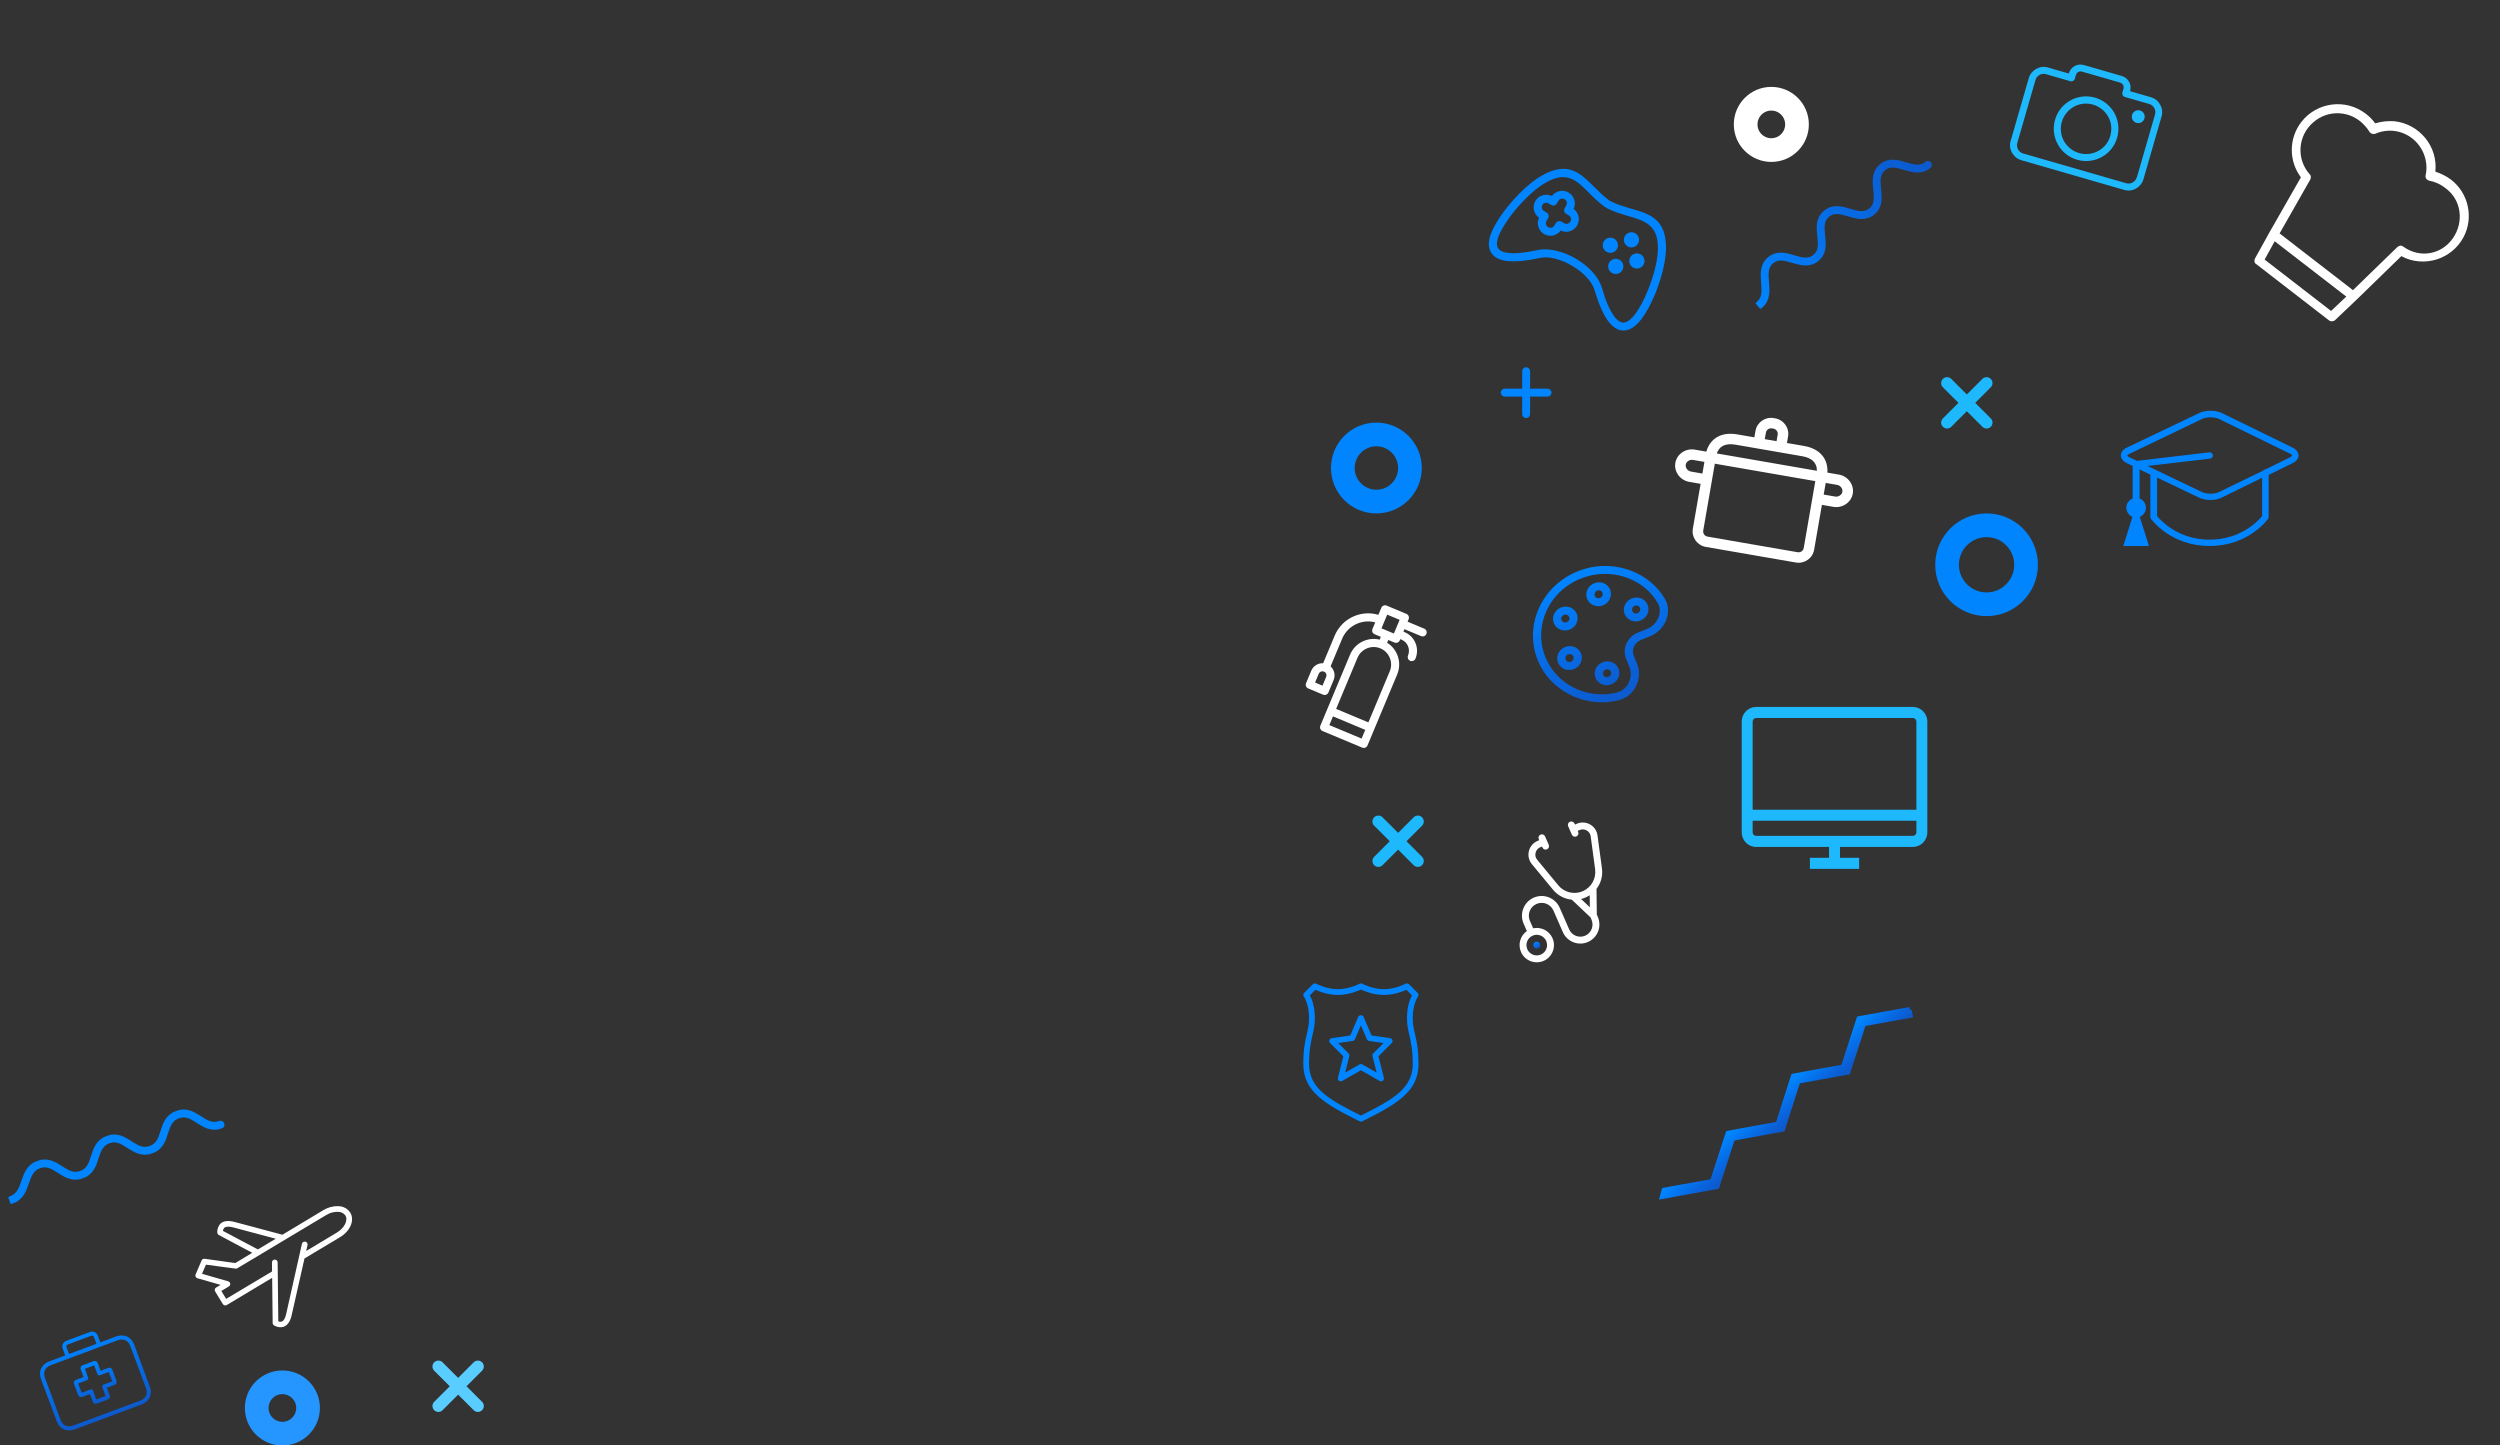 <?xml version="1.0" encoding="UTF-8"?> <svg xmlns="http://www.w3.org/2000/svg" width="633" height="366" viewBox="0 0 633 366" fill="none"><rect x="0" y="0" width="633" height="366" fill="#333333" stroke="none"/> <path d="M546.959 26.509C546.49 25.612 545.683 24.928 544.628 24.624L539.322 23.092L539.341 23.028C539.572 22.229 539.473 21.369 539.078 20.701C538.691 20.001 538.048 19.469 537.249 19.238L527.66 16.47C526.829 16.23 526.001 16.337 525.301 16.724C524.601 17.11 524.069 17.753 523.838 18.552L523.82 18.616L518.545 17.094C517.491 16.789 516.444 16.937 515.569 17.446C514.704 17.924 513.98 18.754 513.685 19.776L509.089 35.695C508.784 36.75 508.932 37.797 509.442 38.671C509.919 39.536 510.749 40.26 511.772 40.556L537.855 48.086C538.91 48.39 539.957 48.242 540.831 47.733C541.696 47.256 542.42 46.426 542.716 45.403L547.311 29.485C547.616 28.43 547.468 27.383 546.959 26.509ZM541.054 44.923L541.022 44.914C540.855 45.489 540.484 45.936 539.99 46.209C539.495 46.482 538.919 46.558 538.344 46.392L512.261 38.861C511.686 38.695 511.239 38.324 510.966 37.83C510.693 37.335 510.617 36.759 510.783 36.184L515.379 20.266C515.545 19.69 515.916 19.243 516.411 18.971C516.905 18.698 517.481 18.622 518.056 18.788L524.226 20.569C524.705 20.707 525.199 20.434 525.338 19.955L525.605 19.028C525.707 18.676 525.927 18.394 526.215 18.234C526.504 18.075 526.86 18.04 527.212 18.141L536.769 20.901C537.121 21.002 537.404 21.222 537.563 21.511C537.722 21.799 537.757 22.155 537.656 22.507L537.388 23.434C537.25 23.913 537.523 24.408 538.002 24.546L544.171 26.327C544.747 26.493 545.194 26.865 545.466 27.359C545.739 27.853 545.815 28.429 545.649 29.005L541.054 44.923Z" fill="#1EB9FC"></path> <path d="M530.47 24.727C528.297 24.099 526.056 24.422 524.244 25.422C522.39 26.445 520.964 28.146 520.337 30.32C519.709 32.493 520.032 34.733 521.032 36.546C522.056 38.4 523.756 39.825 525.93 40.453C528.103 41.081 530.344 40.758 532.156 39.757C534.01 38.734 535.436 37.033 536.063 34.86C536.691 32.686 536.368 30.446 535.368 28.634C534.367 26.821 532.644 25.354 530.47 24.727ZM531.283 38.224C529.85 38.988 528.113 39.248 526.419 38.759C524.725 38.27 523.394 37.124 522.589 35.714C521.793 34.272 521.565 32.544 522.054 30.85C522.543 29.156 523.689 27.825 525.099 27.02C526.54 26.224 528.269 25.995 529.963 26.485C531.657 26.974 532.988 28.12 533.793 29.53C534.589 30.971 534.817 32.699 534.328 34.394C533.871 36.097 532.725 37.428 531.283 38.224Z" fill="#1EB9FC"></path> <path d="M540.955 31.112C541.82 31.362 542.723 30.863 542.973 29.998C543.223 29.133 542.724 28.23 541.859 27.98C540.994 27.73 540.09 28.229 539.841 29.094C539.591 29.959 540.09 30.863 540.955 31.112Z" fill="#1EB9FC"></path> <path d="M357.706 257.75C357.706 254.14 359.003 252.377 359.013 252.363C359.238 252.072 359.211 251.661 358.952 251.401L356.764 249.213C356.537 248.985 356.185 248.936 355.901 249.088C355.876 249.101 353.34 250.457 350.416 250.457C347.492 250.457 344.958 249.103 344.932 249.088C344.714 248.971 344.45 248.971 344.235 249.088C344.21 249.101 341.674 250.457 338.75 250.457C335.826 250.457 333.291 249.103 333.265 249.088C332.982 248.935 332.631 248.984 332.402 249.213L330.214 251.401C329.958 251.659 329.931 252.069 330.15 252.359C330.163 252.377 331.458 254.14 331.458 257.75C331.458 259.392 331.191 260.53 330.885 261.845C330.471 263.623 330 265.637 330 269.417C330 276.344 335.387 279.519 344.259 283.924C344.361 283.974 344.472 284 344.583 284C344.694 284 344.805 283.974 344.905 283.924C353.778 279.519 359.165 276.344 359.165 269.417C359.165 265.638 358.695 263.623 358.28 261.845C357.972 260.528 357.706 259.391 357.706 257.75ZM344.583 282.456C336.437 278.403 331.458 275.545 331.458 269.417C331.458 265.805 331.909 263.878 332.306 262.176C332.619 260.83 332.917 259.56 332.917 257.75C332.917 254.783 332.126 252.893 331.652 252.025L333.064 250.615C334.016 251.052 336.224 251.919 338.75 251.919C341.417 251.919 343.729 250.953 344.583 250.546C345.438 250.953 347.749 251.919 350.416 251.919C352.942 251.919 355.15 251.051 356.102 250.615L357.514 252.025C357.04 252.893 356.25 254.783 356.25 257.75C356.25 259.56 356.547 260.83 356.861 262.176C357.257 263.878 357.708 265.805 357.708 269.417C357.708 275.543 352.729 278.401 344.583 282.456Z" fill="#0085FF"></path> <path d="M351.978 262.859L347.28 262.188L345.253 257.46C345.024 256.923 344.141 256.923 343.912 257.46L341.885 262.188L337.187 262.859C336.914 262.898 336.686 263.088 336.599 263.35C336.511 263.613 336.58 263.901 336.775 264.097L340.13 267.451L338.772 272.885C338.7 273.169 338.805 273.467 339.039 273.643C339.272 273.819 339.587 273.84 339.841 273.695L344.583 270.986L349.326 273.695C349.438 273.76 349.563 273.792 349.687 273.792C349.843 273.792 349.998 273.742 350.126 273.643C350.36 273.467 350.465 273.168 350.393 272.885L349.035 267.451L352.39 264.097C352.585 263.901 352.654 263.613 352.566 263.35C352.48 263.088 352.252 262.898 351.978 262.859ZM347.713 266.713C347.532 266.894 347.459 267.158 347.522 267.406L348.566 271.581L344.945 269.513C344.832 269.449 344.707 269.417 344.583 269.417C344.459 269.417 344.334 269.449 344.22 269.513L340.599 271.581L341.643 267.406C341.706 267.156 341.633 266.894 341.452 266.713L338.837 264.098L342.498 263.576C342.75 263.54 342.964 263.377 343.065 263.142L344.583 259.602L346.1 263.142C346.2 263.375 346.415 263.54 346.667 263.576L350.327 264.098L347.713 266.713Z" fill="#0085FF"></path> <path d="M402.598 208.745C401.557 208.159 400.332 208.098 399.237 208.577L398.773 208.78L398.657 208.514C398.464 208.073 397.951 207.872 397.51 208.065C397.07 208.258 396.869 208.771 397.062 209.212L397.992 211.339C398.185 211.78 398.698 211.981 399.139 211.788C399.58 211.595 399.78 211.082 399.588 210.641L399.471 210.375L399.935 210.172C400.524 209.915 401.184 209.948 401.745 210.263C402.306 210.578 402.677 211.125 402.763 211.762L403.887 220.099C404.201 222.426 402.918 224.708 400.767 225.649C398.616 226.59 396.07 225.983 394.574 224.173L389.215 217.689C388.805 217.193 388.655 216.549 388.805 215.924C388.954 215.298 389.377 214.791 389.967 214.533L390.43 214.33L390.546 214.596C390.739 215.037 391.253 215.238 391.693 215.045C392.134 214.852 392.335 214.339 392.142 213.898L391.211 211.771C391.019 211.33 390.505 211.129 390.065 211.322C389.624 211.515 389.423 212.028 389.616 212.469L389.732 212.735L389.269 212.937C388.174 213.416 387.387 214.358 387.11 215.52C386.834 216.682 387.111 217.877 387.872 218.798L393.232 225.283C394.212 226.469 395.522 227.285 397.02 227.642C397.341 227.718 397.664 227.771 397.987 227.802L402.716 232.276L402.968 232.852C403.649 234.41 402.936 236.232 401.378 236.913C399.82 237.595 397.998 236.882 397.317 235.324L394.923 229.853C393.82 227.331 390.871 226.176 388.349 227.28C385.827 228.383 384.672 231.332 385.776 233.854L386.602 235.743C384.945 236.909 384.278 239.121 385.12 241.047C386.083 243.247 388.655 244.253 390.854 243.291C393.054 242.329 394.06 239.757 393.098 237.557C392.255 235.631 390.178 234.62 388.197 235.045L387.371 233.156C386.653 231.514 387.404 229.593 389.046 228.875C390.689 228.157 392.609 228.908 393.328 230.55L395.721 236.022C396.787 238.459 399.638 239.575 402.076 238.509C404.514 237.442 405.63 234.591 404.563 232.154L404.311 231.578L404.236 225.068C404.432 224.81 404.613 224.537 404.774 224.25C405.529 222.908 405.819 221.392 405.613 219.866L404.489 211.529C404.329 210.345 403.64 209.33 402.598 208.745ZM391.502 238.255C392.08 239.575 391.476 241.118 390.156 241.695C388.836 242.273 387.293 241.669 386.716 240.349C386.139 239.029 386.743 237.486 388.062 236.909C389.382 236.332 390.925 236.936 391.502 238.255ZM402.548 229.72L400.337 227.628C400.72 227.533 401.097 227.405 401.465 227.244C401.833 227.083 402.183 226.893 402.513 226.677L402.548 229.72Z" fill="white"></path> <path d="M389.458 240.1C389.899 239.907 390.1 239.394 389.907 238.953C389.714 238.513 389.201 238.312 388.76 238.505C388.32 238.697 388.119 239.211 388.311 239.651C388.504 240.092 389.018 240.293 389.458 240.1Z" fill="url(#paint0_linear)"></path> <path d="M355.661 160.066L355.346 159.935L355.61 159.304L359.821 161.065C360.342 161.283 360.941 161.036 361.16 160.513C361.378 159.991 361.133 159.39 360.613 159.173L356.402 157.411L356.666 156.781C356.884 156.258 356.639 155.658 356.119 155.44L351.091 153.337C350.57 153.119 349.971 153.366 349.752 153.889L349.006 155.673C347.014 155.079 344.894 155.182 342.939 155.983C340.663 156.917 338.887 158.682 337.936 160.956L335.018 167.932C333.757 167.864 332.529 168.586 332.013 169.82L330.694 172.974C330.475 173.497 330.72 174.097 331.241 174.315L335.012 175.892C335.533 176.11 336.132 175.863 336.35 175.34L337.67 172.186C338.186 170.952 337.837 169.57 336.904 168.721L339.821 161.744C340.56 159.978 341.94 158.606 343.708 157.881C345.158 157.287 346.724 157.187 348.209 157.58L347.509 159.252C347.291 159.774 347.536 160.375 348.056 160.592L349.628 161.25L349.332 161.955C346.296 161.22 343.077 162.788 341.829 165.771L336.024 179.651L334.309 183.752C334.091 184.275 334.335 184.875 334.856 185.093L344.912 189.298C345.433 189.516 346.032 189.269 346.25 188.746L347.965 184.645L353.77 170.765C355.018 167.782 353.873 164.389 351.218 162.744L351.513 162.038L353.084 162.695C353.605 162.913 354.204 162.666 354.423 162.143L354.555 161.828L354.869 161.959C356.428 162.611 357.165 164.416 356.51 165.981C356.291 166.504 356.536 167.104 357.057 167.322C357.577 167.539 358.177 167.292 358.395 166.77C359.486 164.16 358.26 161.153 355.661 160.066ZM334.861 173.605L332.975 172.817L333.899 170.608C334.117 170.087 334.717 169.839 335.237 170.056C335.757 170.274 336.002 170.875 335.784 171.397L334.861 173.605ZM344.761 187.011L336.59 183.594L337.514 181.386L345.684 184.803L344.761 187.011ZM351.885 169.977L346.476 182.91L338.305 179.493L343.715 166.56C344.66 164.299 347.262 163.225 349.515 164.167C351.767 165.11 352.831 167.716 351.885 169.977ZM352.933 160.408L349.791 159.094L351.242 155.624L354.384 156.938L352.933 160.408Z" fill="white"></path> <path d="M421.63 151.789C421.604 151.736 421.596 151.723 421.524 151.6C417.684 144.957 409.145 141.814 401.452 143.978C394.034 146.058 388.898 152.276 388.206 159.414C387.911 162.691 388.574 165.94 390.123 168.805C393.747 175.566 402.039 179.251 409.791 177.315C410.169 177.22 410.459 177.125 410.731 177.017C412.179 176.441 413.373 175.367 414.143 173.929C415.12 172.103 415.258 169.993 414.521 168.139L413.668 165.995C413.055 164.453 413.865 162.678 415.474 162.038L417.711 161.148C419.645 160.379 421.175 158.833 421.909 156.909C422.58 155.148 422.481 153.332 421.63 151.789ZM419.959 156.258C419.442 157.613 418.324 158.745 416.969 159.284L414.732 160.174C412.051 161.24 410.701 164.199 411.723 166.769L412.576 168.913C413.092 170.211 412.99 171.755 412.301 173.041C411.683 174.196 410.68 175.006 409.478 175.321C402.727 177.095 395.286 174.009 391.974 167.831C390.605 165.297 390.019 162.427 390.279 159.538C390.905 153.08 395.496 147.733 401.977 145.916C408.995 143.941 416.524 146.913 419.774 152.756C420.358 153.796 420.423 155.04 419.959 156.258ZM399.19 157.773C399.895 156.227 399.192 154.458 397.617 153.818C396.042 153.179 394.196 153.913 393.49 155.46C392.784 157.006 393.488 158.775 395.063 159.414C396.638 160.054 398.484 159.32 399.19 157.773ZM395.39 156.231C395.625 155.715 396.24 155.471 396.765 155.684C397.29 155.897 397.525 156.486 397.29 157.002C397.055 157.517 396.439 157.762 395.914 157.549C395.389 157.336 395.155 156.746 395.39 156.231ZM412.444 151.922C411.049 152.939 410.735 154.844 411.743 156.168C412.754 157.493 414.704 157.744 416.103 156.723C417.502 155.704 417.816 153.805 416.804 152.478C415.793 151.151 413.843 150.902 412.444 151.922ZM414.884 155.123C414.418 155.463 413.767 155.38 413.43 154.938C413.094 154.496 413.199 153.862 413.664 153.522L413.664 153.522C414.129 153.183 414.781 153.267 415.117 153.708C415.454 154.15 415.35 154.783 414.884 155.123ZM395.574 164.221C394.176 165.24 393.862 167.139 394.873 168.466C395.885 169.793 397.835 170.042 399.233 169.022C400.629 168.005 400.943 166.1 399.934 164.777C398.923 163.45 396.973 163.201 395.574 164.221ZM398.014 167.422C397.549 167.761 396.897 167.678 396.56 167.236C396.224 166.795 396.329 166.16 396.794 165.821C397.26 165.481 397.91 165.564 398.247 166.006C398.584 166.448 398.479 167.083 398.014 167.422ZM404.456 147.466C402.743 147.685 401.493 149.209 401.669 150.864C401.845 152.523 403.377 153.688 405.094 153.469C406.809 153.249 408.058 151.73 407.881 150.07C407.705 148.415 406.168 147.247 404.456 147.466ZM405.81 150.335C405.869 150.888 405.454 151.394 404.881 151.468C404.309 151.541 403.798 151.153 403.739 150.6C403.681 150.051 404.095 149.54 404.669 149.467C405.239 149.394 405.752 149.783 405.81 150.335ZM406.584 167.476C404.871 167.695 403.621 169.219 403.797 170.874C403.973 172.533 405.505 173.698 407.222 173.478C408.939 173.259 410.186 171.739 410.009 170.08C409.833 168.421 408.301 167.256 406.584 167.476ZM407.938 170.345C407.997 170.896 407.58 171.404 407.009 171.478C406.438 171.551 405.926 171.161 405.867 170.609C405.809 170.06 406.224 169.55 406.796 169.477C407.369 169.403 407.88 169.792 407.938 170.345Z" fill="url(#paint1_linear)"></path> <circle cx="348.5" cy="118.5" r="8.5" stroke="#0085FF" stroke-width="6"></circle> <circle cx="71.5" cy="356.5" r="6.5" stroke="#2596FF" stroke-width="6"></circle> <circle cx="448.5" cy="31.5" r="6.5" stroke="white" stroke-width="6"></circle> <path d="M27.44 346.344C27.438 346.345 27.437 346.345 27.435 346.346L25.462 347.081L24.726 345.103C24.579 344.704 24.137 344.498 23.737 344.644C23.736 344.644 23.734 344.645 23.732 344.646L20.882 345.708C20.483 345.856 20.281 346.3 20.429 346.699L21.166 348.676L19.194 349.411C18.794 349.557 18.588 350 18.734 350.4C18.735 350.403 18.736 350.406 18.737 350.409L19.798 353.255C19.946 353.653 20.39 353.856 20.789 353.708L22.767 352.971L23.502 354.943C23.648 355.343 24.09 355.549 24.49 355.403C24.491 355.403 24.493 355.402 24.495 355.401L27.34 354.341C27.739 354.193 27.942 353.749 27.793 353.35L27.056 351.372L29.034 350.635C29.433 350.489 29.639 350.047 29.493 349.647C29.493 349.646 29.492 349.644 29.491 349.642L28.431 346.797C28.283 346.398 27.839 346.195 27.44 346.344ZM28.43 349.756L26.215 350.582C25.947 350.681 25.811 350.979 25.911 351.247L26.736 353.462L24.381 354.34L23.555 352.125C23.456 351.857 23.158 351.721 22.89 351.821L20.675 352.646L19.799 350.295L22.014 349.47C22.282 349.37 22.418 349.072 22.318 348.805L21.491 346.585L23.842 345.709L24.667 347.924C24.767 348.192 25.065 348.328 25.332 348.228L27.552 347.401L28.43 349.756Z" fill="url(#paint2_linear)"></path> <path d="M29.39 338.408L25.396 339.897L24.76 338.191C24.495 337.403 23.642 336.979 22.854 337.244C22.814 337.257 22.774 337.272 22.735 337.289L16.822 339.493C16.029 339.742 15.588 340.587 15.838 341.38C15.85 341.42 15.865 341.46 15.881 341.499L16.513 343.196L12.519 344.684C10.978 345.258 9.502 346.808 10.421 349.275L14.349 359.817C15.269 362.284 17.399 362.489 18.94 361.915L35.807 355.63C37.349 355.055 38.825 353.506 37.905 351.039L33.981 340.507C33.061 338.039 30.936 337.832 29.39 338.408ZM16.85 341.138C16.798 340.998 16.657 340.62 17.176 340.426L23.084 338.225C23.603 338.031 23.742 338.405 23.796 338.55L24.428 340.246L17.482 342.835L16.85 341.138ZM36.936 351.4C37.734 353.542 36.163 354.393 35.446 354.66L18.579 360.945C17.866 361.211 16.117 361.598 15.319 359.455L11.394 348.923C10.596 346.781 12.167 345.93 12.884 345.663L29.751 339.378C30.464 339.112 32.213 338.725 33.011 340.868L36.936 351.4Z" fill="url(#paint3_linear)"></path> <circle cx="503" cy="143" r="10" stroke="#0085FF" stroke-width="6"></circle> <path d="M381 99.417H391.834M386.417 94V104.834" stroke="#0085FF" stroke-width="2" stroke-linecap="round"></path> <path d="M349 208L359 218M359 208L349 218" stroke="#1EB9FC" stroke-width="3" stroke-linecap="round"></path> <g clip-path="url(#clip0)"> <path d="M55.837 284.778C51.415 286.368 49.353 280.633 44.981 282.205C40.559 283.795 42.621 289.529 38.248 291.101C33.826 292.691 31.765 286.956 27.392 288.528C22.97 290.118 25.032 295.853 20.66 297.425C16.238 299.014 14.176 293.28 9.803 294.852C5.431 296.424 7.296 302.229 2.874 303.819" stroke="#0085FF" stroke-width="2" stroke-miterlimit="10" stroke-linecap="round" stroke-linejoin="round"></path> </g> <g clip-path="url(#clip1)"> <path d="M488.142 41.754C484.58 44.713 480.182 39.419 476.66 42.344C473.099 45.303 477.496 50.597 473.974 53.522C470.412 56.481 466.015 51.187 462.493 54.112C458.931 57.071 463.328 62.365 459.806 65.291C456.245 68.249 451.847 62.955 448.325 65.881C444.803 68.806 449.042 74.232 445.48 77.19" stroke="url(#paint4_linear)" stroke-width="2" stroke-miterlimit="10" stroke-linecap="round" stroke-linejoin="round"></path> </g> <path d="M417.533 77.735C418.727 75.502 419.777 72.864 420.553 70.256C421.274 67.743 421.768 65.288 421.841 63.222C421.973 55.44 417.844 54.21 412.865 52.797C411.296 52.316 409.605 51.827 408.006 51.072L407.533 50.792C406.102 49.754 404.859 48.507 403.683 47.364C400.02 43.726 396.983 40.651 390.197 44.559C388.421 45.617 386.459 47.204 384.65 49.073C382.738 51.008 380.931 53.198 379.548 55.319C378.024 57.677 377.225 59.568 377.017 61.107C376.866 62.551 377.203 63.709 378.029 64.581C378.788 65.35 379.885 65.871 381.254 66.042C383.548 66.377 386.63 66.029 389.861 65.321C392.168 64.769 395.333 65.684 398.078 67.308C400.823 68.933 403.148 71.267 403.775 73.555C404.709 76.728 405.887 79.598 407.285 81.447C408.121 82.518 409.078 83.276 410.118 83.571C411.232 83.847 412.429 83.661 413.678 82.739C414.899 81.864 416.172 80.252 417.533 77.735ZM412.461 81.124C411.785 81.618 411.182 81.773 410.625 81.635C410.02 81.469 409.413 80.982 408.824 80.25C407.56 78.607 406.488 75.991 405.659 73.072C404.925 70.21 402.286 67.434 399.115 65.557C395.944 63.68 392.24 62.703 389.386 63.315C386.381 63.965 383.545 64.331 381.571 63.994C380.646 63.83 379.899 63.579 379.491 63.082C379.102 62.66 378.947 62.057 379.055 61.227C379.209 60.103 379.888 58.524 381.271 56.403C382.57 54.424 384.274 52.301 386.13 50.46C387.855 48.733 389.638 47.232 391.283 46.288C396.659 43.143 399.24 45.693 402.276 48.768C403.52 50.015 404.81 51.29 406.383 52.412C406.43 52.44 406.43 52.44 406.477 52.468L406.998 52.776C407.045 52.804 407.045 52.804 407.092 52.832C408.88 53.699 410.619 54.216 412.31 54.706C416.439 55.935 419.945 56.923 419.775 63.149C419.739 65.046 419.309 67.283 418.598 69.674C417.83 72.159 416.864 74.655 415.726 76.794C414.532 79.027 413.475 80.382 412.461 81.124Z" fill="#0085FF"></path> <path d="M399.662 54.698C399.441 53.992 399.069 53.324 398.434 52.885C398.751 52.241 398.831 51.458 398.657 50.78L398.638 50.705C398.425 49.876 397.931 49.2 397.174 48.752C396.416 48.304 395.51 48.215 394.757 48.408C394.079 48.582 393.384 49.001 392.944 49.636C392.253 49.291 391.517 49.239 390.792 49.385L390.717 49.404C389.888 49.616 389.212 50.111 388.764 50.868C388.316 51.626 388.227 52.532 388.42 53.285C388.613 54.038 389.013 54.658 389.695 55.126C389.35 55.816 389.27 56.6 389.491 57.306C389.704 58.135 390.198 58.811 390.956 59.259C391.713 59.707 392.619 59.796 393.372 59.603C394.078 59.381 394.746 59.01 395.185 58.375C395.876 58.72 396.659 58.8 397.365 58.579C398.194 58.366 398.87 57.871 399.318 57.114C399.766 56.357 399.855 55.451 399.662 54.698ZM396.91 56.648C396.609 56.725 396.316 56.68 396.032 56.512L395.37 56.12C394.896 55.84 394.246 55.966 393.938 56.487L393.574 57.102C393.406 57.386 393.171 57.566 392.87 57.644C392.569 57.721 392.276 57.676 391.992 57.508C391.708 57.34 391.527 57.105 391.45 56.803C391.373 56.502 391.418 56.209 391.586 55.925L391.978 55.263C392.258 54.79 392.132 54.14 391.611 53.831L390.949 53.439C390.665 53.271 390.484 53.037 390.407 52.735C390.349 52.509 390.347 52.189 390.515 51.905C390.683 51.621 390.918 51.44 391.219 51.363C391.219 51.363 391.219 51.363 391.294 51.343C391.568 51.313 391.86 51.359 392.097 51.499L392.76 51.891C393.233 52.171 393.883 52.044 394.191 51.524L394.583 50.861C394.751 50.577 394.986 50.397 395.287 50.319C395.589 50.242 395.881 50.288 396.165 50.456C396.449 50.624 396.63 50.858 396.707 51.16C396.707 51.16 396.707 51.16 396.727 51.235C396.756 51.508 396.711 51.801 396.571 52.038L396.179 52.7C395.899 53.174 396.025 53.824 396.546 54.132L397.209 54.524C397.493 54.692 397.673 54.927 397.75 55.228C397.828 55.529 397.782 55.822 397.614 56.106C397.446 56.39 397.212 56.571 396.91 56.648Z" fill="#0085FF"></path> <path d="M412.111 62.385C413.026 62.926 414.207 62.623 414.748 61.709C415.29 60.794 414.987 59.613 414.072 59.072C413.157 58.53 411.977 58.833 411.435 59.748C410.894 60.663 411.197 61.843 412.111 62.385Z" fill="#0085FF"></path> <path d="M408.134 69.105C409.049 69.647 410.23 69.344 410.771 68.429C411.312 67.514 411.01 66.334 410.095 65.792C409.18 65.251 407.999 65.554 407.458 66.469C406.916 67.383 407.219 68.564 408.134 69.105Z" fill="#0085FF"></path> <path d="M406.763 63.757C407.677 64.298 408.858 63.995 409.399 63.08C409.941 62.165 409.638 60.985 408.723 60.444C407.808 59.902 406.628 60.205 406.086 61.12C405.545 62.035 405.848 63.215 406.763 63.757Z" fill="#0085FF"></path> <path d="M413.483 67.734C414.398 68.275 415.578 67.972 416.12 67.057C416.661 66.142 416.358 64.962 415.444 64.421C414.529 63.879 413.348 64.182 412.807 65.097C412.265 66.012 412.568 67.192 413.483 67.734Z" fill="#0085FF"></path> <path d="M580.505 113.343L562.567 104.58C561.021 103.807 558.392 103.807 556.845 104.58L538.495 113.343C537.206 113.961 537 114.838 537 115.302C537 115.765 537.206 116.59 538.495 117.26L539.99 117.982V126.229C539.062 126.59 538.392 127.518 538.392 128.549C538.392 129.58 539.062 130.508 539.938 130.869L537.619 138.24H544.113L541.794 130.869C542.722 130.508 543.34 129.58 543.34 128.549C543.34 127.466 542.67 126.59 541.742 126.229V118.858L544.474 120.198V130.92C544.474 131.075 544.526 131.229 544.629 131.384C544.887 131.693 549.68 138.24 559.474 138.24C569.268 138.24 574.062 131.642 574.268 131.384C574.371 131.229 574.423 131.075 574.423 130.92V120.25L580.505 117.26C581.794 116.642 582 115.765 582 115.302C581.948 114.838 581.794 113.961 580.505 113.343ZM572.773 130.662C571.948 131.693 567.515 136.642 559.474 136.642C551.433 136.642 547 131.693 546.175 130.662V120.92L556.845 126.023C557.619 126.384 558.649 126.59 559.68 126.59C560.763 126.59 561.794 126.384 562.567 125.972L572.773 120.972V130.662ZM579.784 115.817L573.598 118.858C573.34 118.858 573.134 118.961 573.031 119.168L561.845 124.58C560.763 125.147 558.649 125.147 557.515 124.58L543.753 117.982L559.577 116.126C560.041 116.075 560.351 115.662 560.299 115.25C560.247 114.786 559.835 114.477 559.423 114.528L541.072 116.693L539.216 115.817C538.753 115.611 538.649 115.353 538.649 115.353C538.649 115.302 538.753 115.095 539.216 114.889L557.567 106.075C558.134 105.817 558.907 105.662 559.68 105.662C560.505 105.662 561.33 105.817 561.845 106.075L579.784 114.838C580.247 115.044 580.351 115.25 580.351 115.353C580.351 115.353 580.196 115.611 579.784 115.817Z" fill="#0085FF"></path> <path d="M623.734 60.111C626.412 55.127 625.038 48.921 620.623 45.508C619.427 44.584 618.018 43.935 616.63 43.45C617.305 37.065 612.598 31.368 606.213 30.693C604.54 30.576 602.909 30.784 601.391 31.227C600.685 30.24 599.928 29.508 599.008 28.797C593.95 24.886 586.611 25.825 582.7 30.884C579.5 35.023 579.486 40.743 582.587 44.905L574.664 58.765L570.961 65.454C570.698 65.985 570.781 66.638 571.312 66.901L589.708 81.123C590.168 81.479 590.82 81.395 591.196 81.098L596.738 75.831L608.015 64.857C613.621 67.869 620.722 65.718 623.734 60.111ZM590.231 78.736L573.399 65.722L575.955 61.086L594.075 75.094L590.231 78.736ZM608.446 62.399C607.986 62.043 607.426 62.198 606.978 62.586L595.773 73.468L577.194 59.104L584.975 45.428C585.167 44.989 585.176 44.408 584.808 44.123C581.422 40.33 581.741 34.404 585.698 30.997C589.491 27.611 595.416 27.931 598.823 31.887C599.212 32.335 599.601 32.782 599.919 33.322C600.236 33.861 600.838 34.033 601.399 33.878C606.104 31.785 611.606 33.981 613.629 38.778C614.348 40.509 614.598 42.467 614.175 44.344C614.004 44.946 614.413 45.557 615.015 45.728C616.546 46.03 617.863 46.607 619.058 47.532C623.248 50.476 623.978 56.184 621.033 60.374C618.088 64.563 612.564 65.435 608.446 62.399Z" fill="white"></path> <path d="M54.708 326.011C54.374 326.212 54.264 326.637 54.458 326.97L56.427 330.194C56.524 330.354 56.682 330.471 56.866 330.517C56.946 330.536 57.03 330.541 57.112 330.532C57.216 330.522 57.315 330.489 57.405 330.437L68.913 323.548L69.037 334.987C69.04 335.212 69.151 335.422 69.336 335.552C69.913 335.929 70.602 336.105 71.293 336.053C71.482 336.032 71.669 335.988 71.848 335.922C72.803 335.563 73.473 334.616 73.833 333.083L77.097 318.639L86.067 313.275C88.708 311.696 89.86 308.947 88.68 307.025C88.02 306.025 86.897 305.418 85.687 305.406C84.338 305.351 83.004 305.704 81.861 306.416L71.512 312.633L59.313 309.374C57.779 308.985 56.612 309.125 55.856 309.797C55.229 310.428 54.928 311.307 55.039 312.183C55.071 312.405 55.206 312.598 55.406 312.705L63.869 317.206L59.58 319.803L51.802 318.721C51.484 318.679 51.176 318.852 51.048 319.143L49.522 322.701C49.443 322.889 49.451 323.102 49.542 323.284C49.634 323.466 49.8 323.6 50 323.652L55.853 325.333L54.708 326.011ZM56.462 311.674C56.472 311.372 56.595 311.085 56.807 310.868C57.183 310.536 57.928 310.498 58.958 310.757L69.82 313.647L65.298 316.355L56.462 311.674ZM51.146 322.519L52.151 320.212L59.631 321.212C59.792 321.235 59.957 321.202 60.097 321.12L82.606 307.645C83.499 307.085 84.541 306.803 85.597 306.838C86.333 306.826 87.027 307.171 87.455 307.762C88.189 308.963 87.213 310.939 85.324 312.068L77.527 316.75L77.869 315.24C77.955 314.852 77.705 314.47 77.312 314.387C76.919 314.303 76.531 314.551 76.446 314.939L72.44 332.792C72.196 333.807 71.824 334.438 71.354 334.616C71.06 334.705 70.743 334.681 70.467 334.548L70.299 319.628C70.295 319.236 69.969 318.922 69.571 318.928C69.174 318.933 68.856 319.256 68.86 319.648L68.883 321.929L57.264 328.873L56.033 326.871L57.941 325.727C58.188 325.586 58.327 325.316 58.297 325.038C58.267 324.759 58.073 324.524 57.803 324.44L51.146 322.519Z" fill="white"></path> <path d="M493 97L503 107M503 97L493 107" stroke="#1EB9FC" stroke-width="3" stroke-linecap="round"></path> <path d="M468.354 121.856C467.686 120.959 466.714 120.36 465.618 120.17L462.696 119.664C462.895 116.357 461.011 113.648 456.753 112.91L452.454 112.165L452.74 110.515C453.113 108.361 451.646 106.301 449.469 105.923L449.118 105.863C446.941 105.485 444.865 106.931 444.492 109.086L444.206 110.735L439.907 109.99C435.648 109.252 432.962 111.174 432.038 114.351L429.116 113.844C426.833 113.448 424.588 114.942 424.197 117.195C423.807 119.446 425.416 121.61 427.702 122.006L430.597 122.508L428.626 133.883C428.252 136.037 429.72 138.097 431.897 138.474L454.71 142.428C456.888 142.806 458.963 141.36 459.336 139.205L461.307 127.831L464.203 128.332C465.299 128.522 466.416 128.286 467.347 127.666C469.322 126.351 469.772 123.76 468.354 121.856ZM447.124 109.542C447.249 108.824 447.941 108.342 448.666 108.468L449.017 108.528C449.743 108.654 450.232 109.341 450.108 110.059L449.822 111.709L446.838 111.192L447.124 109.542ZM439.455 112.595L456.302 115.515C458.553 115.905 460.047 116.971 460.043 119.204L434.689 114.81C435.29 113.118 436.673 112.113 439.455 112.595ZM428.153 119.401C427.312 119.255 426.693 118.438 426.83 117.651C426.966 116.865 427.823 116.303 428.665 116.449L431.56 116.951L431.049 119.903L428.153 119.401ZM456.704 138.749C456.579 139.467 455.888 139.949 455.162 139.823L432.349 135.869C431.623 135.744 431.134 135.057 431.258 134.339L434.193 117.407L459.638 121.817L456.704 138.749ZM464.654 125.727L461.759 125.226L462.271 122.273L465.166 122.775C466.008 122.921 466.626 123.739 466.49 124.525C466.353 125.311 465.496 125.873 464.654 125.727Z" fill="white"></path> <path d="M484.204 256.607L471.557 258.909L467.589 271.136L454.943 273.438L451.049 285.599L438.403 287.901L434.435 300.127L421.434 302.477L421.654 301.671L433.871 299.482L437.839 287.256L450.485 284.954L454.379 272.793L467.025 270.49L470.993 258.264L483.64 255.962" stroke="url(#paint5_linear)" stroke-width="2"></path> <path d="M484.335 179H444.665C442.644 179 441 180.662 441 182.704V210.744C441 212.786 442.644 214.448 444.665 214.448H463.115V217.201H458.266V220H470.734V217.201H465.885V214.448H484.335C486.356 214.448 488 212.786 488 210.744V182.704C488 180.662 486.356 179 484.335 179ZM444.665 181.799H484.335C484.829 181.799 485.231 182.205 485.231 182.704V205.018H443.769V182.704C443.769 182.205 444.171 181.799 444.665 181.799ZM484.335 211.649H444.665C444.171 211.649 443.769 211.243 443.769 210.743V207.817H485.231V210.743C485.231 211.243 484.829 211.649 484.335 211.649Z" fill="#1EB9FC"></path> <path d="M111 346L121 356M121 346L111 356" stroke="#59CDFF" stroke-width="3" stroke-linecap="round"></path> <defs> <linearGradient id="paint0_linear" x1="388.76" y1="238.505" x2="389.458" y2="240.1" gradientUnits="userSpaceOnUse"> <stop stop-color="#0085FF"></stop> <stop offset="1" stop-color="#0066FF" stop-opacity="0.76"></stop> </linearGradient> <linearGradient id="paint1_linear" x1="399.597" y1="144.602" x2="412.251" y2="176.413" gradientUnits="userSpaceOnUse"> <stop stop-color="#0085FF"></stop> <stop offset="1" stop-color="#0066FF" stop-opacity="0.76"></stop> </linearGradient> <linearGradient id="paint2_linear" x1="22.307" y1="345.177" x2="25.92" y2="354.87" gradientUnits="userSpaceOnUse"> <stop stop-color="#0085FF"></stop> <stop offset="1" stop-color="#0066FF" stop-opacity="0.76"></stop> </linearGradient> <linearGradient id="paint3_linear" x1="19.778" y1="338.389" x2="27.374" y2="358.772" gradientUnits="userSpaceOnUse"> <stop stop-color="#0085FF"></stop> <stop offset="1" stop-color="#0066FF" stop-opacity="0.76"></stop> </linearGradient> <linearGradient id="paint4_linear" x1="443.282" y1="74.543" x2="485.943" y2="39.107" gradientUnits="userSpaceOnUse"> <stop stop-color="#0085FF"></stop> <stop offset="1" stop-color="#0066FF" stop-opacity="0.76"></stop> </linearGradient> <linearGradient id="paint5_linear" x1="450.15" y1="276.49" x2="455.053" y2="282.097" gradientUnits="userSpaceOnUse"> <stop stop-color="#0085FF"></stop> <stop offset="1" stop-color="#0066FF" stop-opacity="0.76"></stop> </linearGradient> <clipPath id="clip0"> <rect width="7.998" height="113.398" fill="white" transform="translate(2.706 304.891) rotate(-109.774)"></rect> </clipPath> <clipPath id="clip1"> <rect width="9.033" height="111.741" fill="white" transform="translate(445.772 78.346) rotate(-129.714)"></rect> </clipPath> </defs> </svg> 
